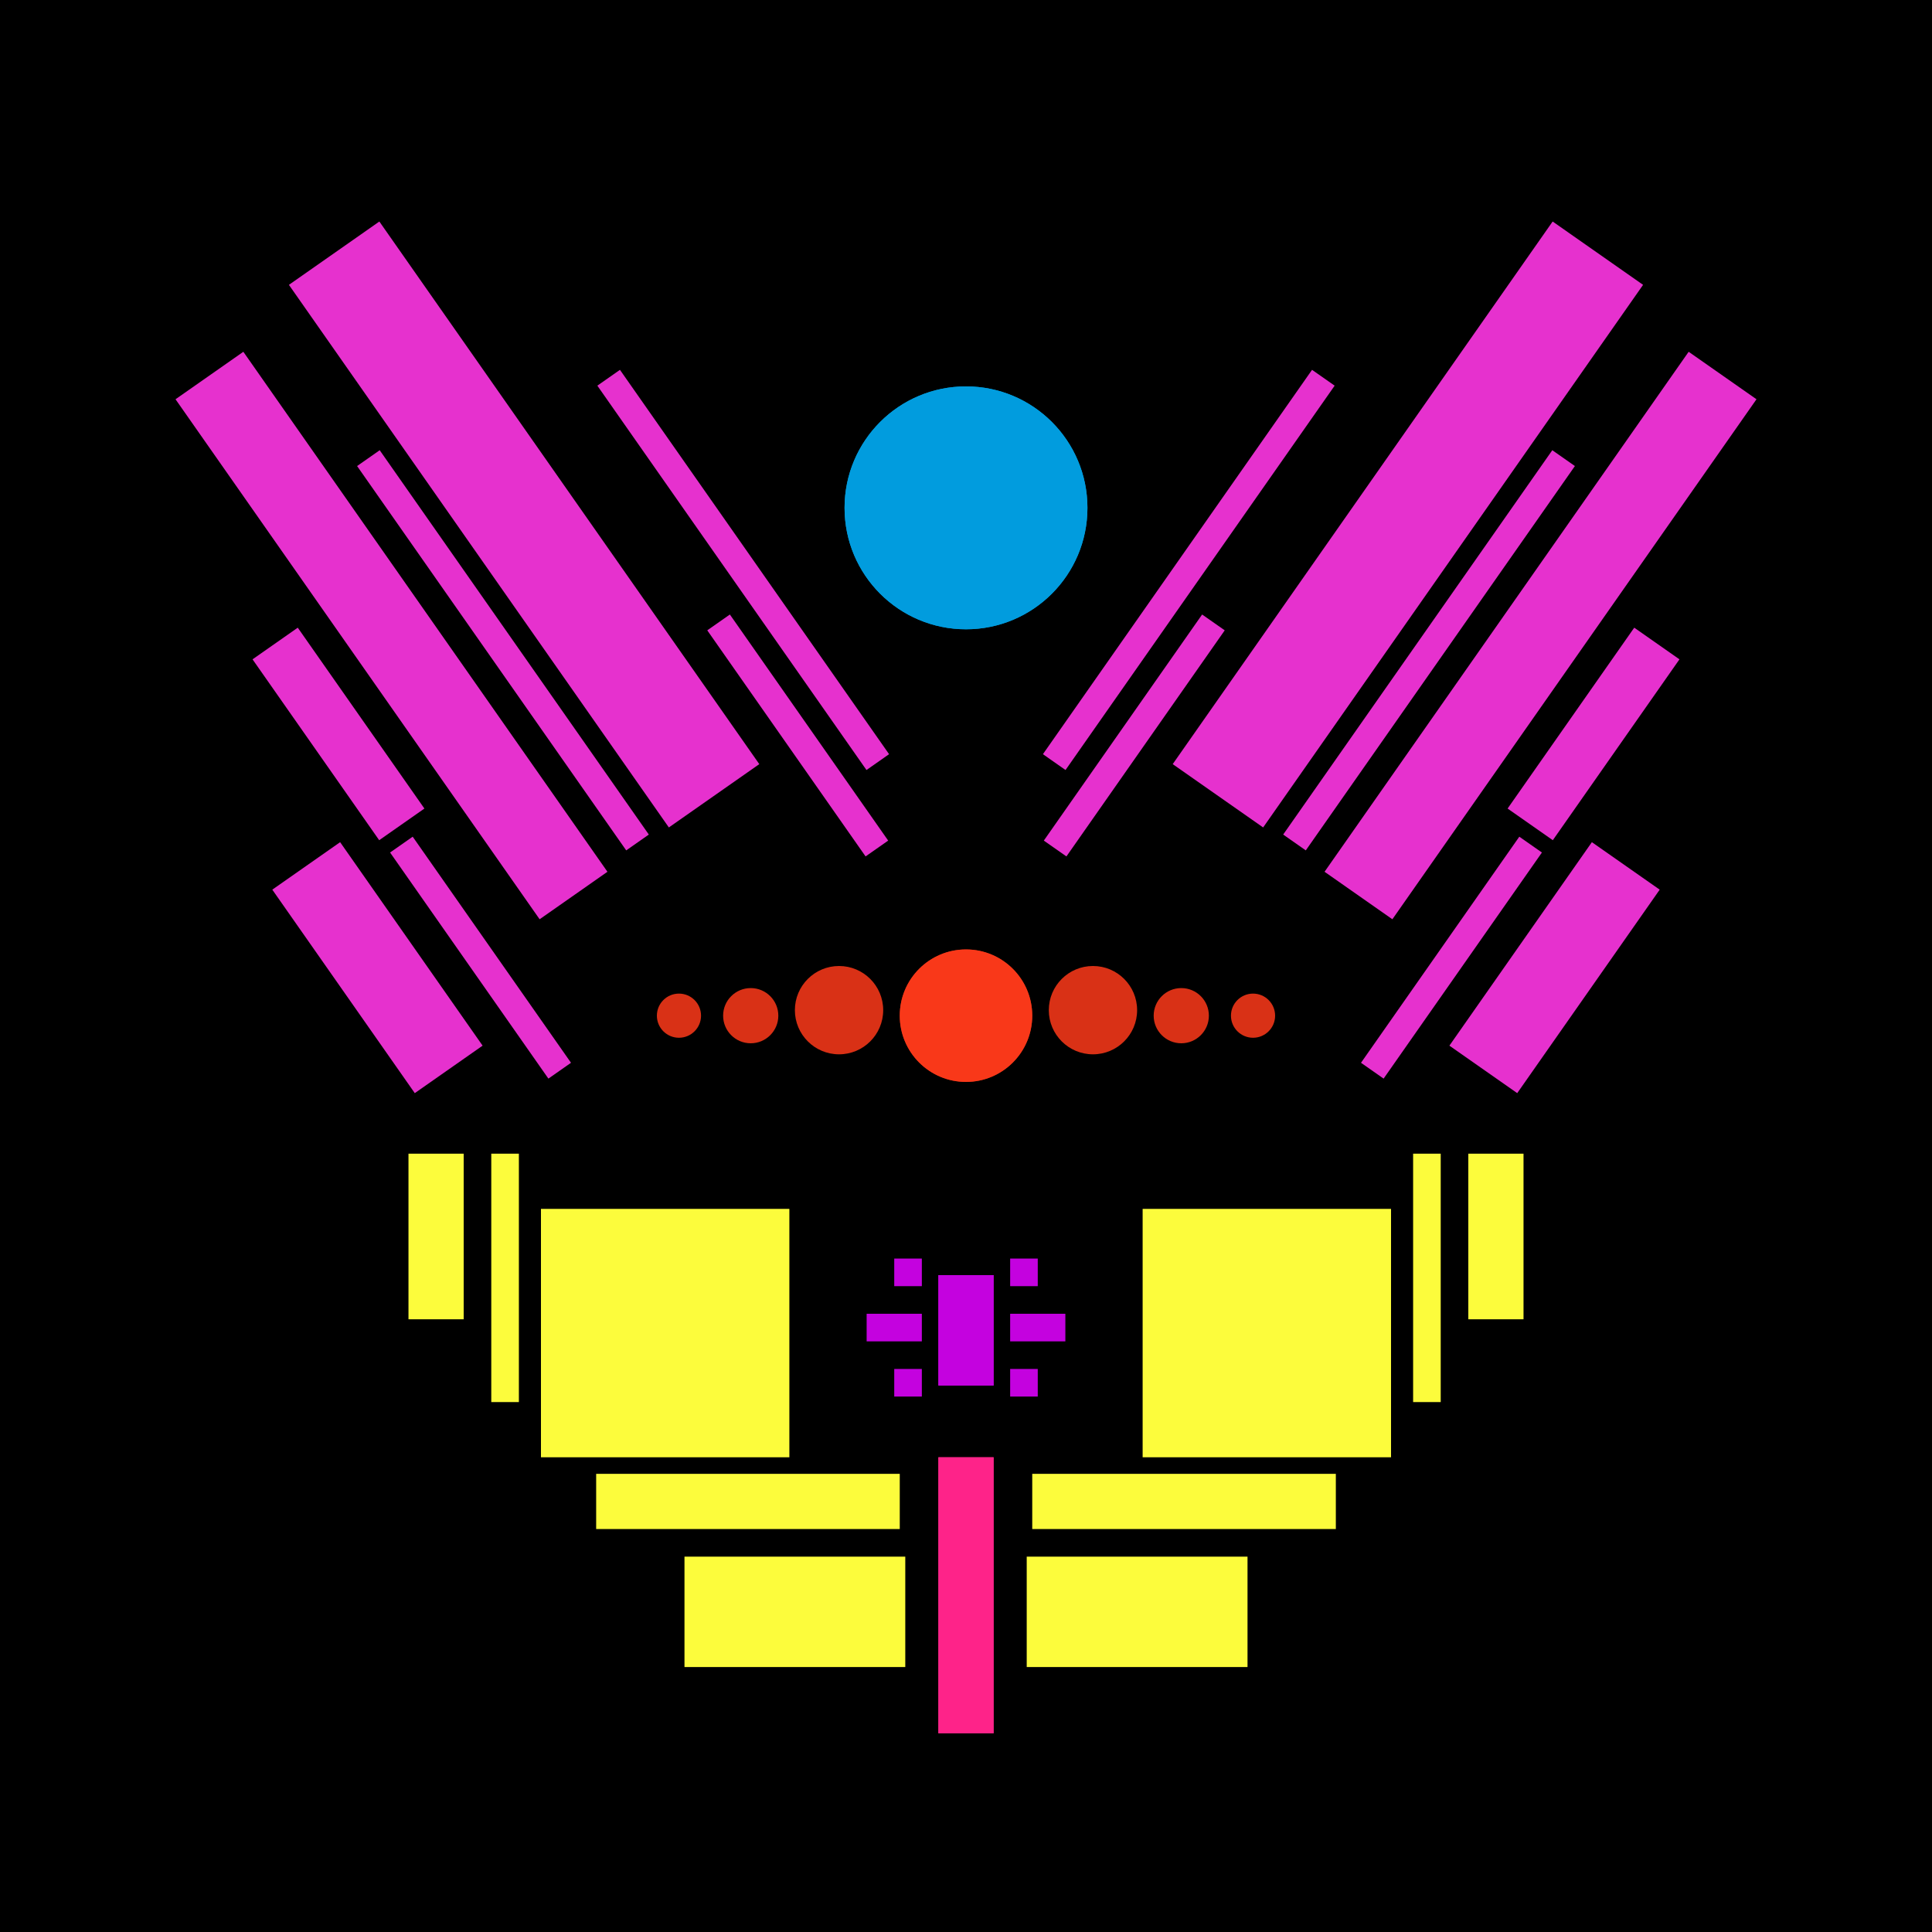 <svg xmlns='http://www.w3.org/2000/svg' preserveAspectRatio='xMinYMin meet' viewBox='0 0 350 350'> <filter id='neon' y='-2' x='-1' width='350' height='350'><feDropShadow flood-color='#3f285e' dx='0' dy='5' flood-opacity='1' stdDeviation='2' result='shadow'/><feOffset in='StrokePaint' dx='0' dy='2' result='offStrPnt'/><feFlood flood-color='#E0F2F3' flood-opacity='0.2' result='flood1' /><feOffset in='SourceGraphic' dx='0' dy='-1' result='offFlood'/><feOffset in='SourceGraphic' dx='0' dy='3' result='offShadow'/><feComposite in='flood1' in2='offFlood' operator='in'  result='cmpFlood' /><feComposite in='shadow' in2='offShadow' operator='in'  result='cmpSha' /><feGaussianBlur in='offStrPnt' stdDeviation='3.5' result='bStrokeP'/><feGaussianBlur in='cmpFlood' stdDeviation='0.8' result='bFlood'/><feGaussianBlur in='cmpSha' stdDeviation='0.4' result='bShadow'/><feMerge><feMergeNode in='bStrokeP'/><feMergeNode in='SourceGraphic'/><feMergeNode in='bFlood'/><feMergeNode in='bshadow'/></feMerge></filter><rect width='100%'  height='100%' fill='#000000'/> <g filter='url(#neon)' ><rect x='170' y= '260' width='10 ' height=  '50 '  fill= '#FE2389' /><rect x='74 ' y= '205' width='10 ' height=  '30 '  fill= '#fcfc3c' transform = '  translate( 158 , 440 ) rotate ( -180  )'  /><rect x='98 ' y= '215' width='45 ' height=  '45 '  fill= '#fcfc3c' transform = '  translate( 241 , 475 ) rotate ( -180  )'  /><rect x='108' y= '263' width='55 ' height=  '10 '  fill= '#fcfc3c' transform = '  translate( 271 , 536 ) rotate ( -180  )'  /><rect x='124' y= '278' width='40 ' height=  '20 '  fill= '#fcfc3c' transform = '  translate( 288 , 576 ) rotate ( -180  )'  /><rect x='89 ' y= '205' width='5  ' height=  '45 '  fill= '#fcfc3c' transform = '  translate( 183 , 455 ) rotate ( -180  )'  /><rect x='170' y= '260' width='10 ' height=  '50 '  fill= '#FE2389' transform= 'scale(-1,1) translate(-350,0)'/><rect x='74 ' y= '205' width='10 ' height=  '30 '  fill= '#fcfc3c' transform = ' scale(-1,1)  translate(-350,0) translate( 158 , 440 ) rotate ( -180  )'  /><rect x='98 ' y= '215' width='45 ' height=  '45 '  fill= '#fcfc3c' transform = ' scale(-1,1)  translate(-350,0) translate( 241 , 475 ) rotate ( -180  )'  /><rect x='108' y= '263' width='55 ' height=  '10 '  fill= '#fcfc3c' transform = ' scale(-1,1)  translate(-350,0) translate( 271 , 536 ) rotate ( -180  )'  /><rect x='124' y= '278' width='40 ' height=  '20 '  fill= '#fcfc3c' transform = ' scale(-1,1)  translate(-350,0) translate( 288 , 576 ) rotate ( -180  )'  /><rect x='89 ' y= '205' width='5  ' height=  '45 '  fill= '#fcfc3c' transform = ' scale(-1,1)  translate(-350,0) translate( 183 , 455 ) rotate ( -180  )'  /><rect x='47 ' y= '164' width='45 ' height=  '15 '  fill= '#e631ce' transform = '  translate( 169 , 16  ) rotate ( 55 )'  /><rect x='62 ' y= '167' width='50 ' height=  '5  '  fill= '#e631ce' transform = '  translate( 176 , 1   ) rotate ( 55 )'  /><rect x='41 ' y= '124' width='40 ' height=  '10 '  fill= '#e631ce' transform = '  translate( 132 , 5   ) rotate ( 55 )'  /><rect x='13 ' y= '103' width='115' height=  '15 '  fill= '#e631ce' transform = '  translate( 121 , -10 ) rotate ( 55 )'  /><rect x='48 ' y= '112' width='85 ' height=  '5  '  fill= '#e631ce' transform = '  translate( 133 , -26 ) rotate ( 55 )'  /><rect x='35 ' y= '81 ' width='120' height=  '20 '  fill= '#e631ce' transform = '  translate( 115 , -39 ) rotate ( 55 )'  /><rect x='119' y= '127' width='50 ' height=  '5  '  fill= '#e631ce' transform = '  translate( 168 , -63 ) rotate ( 55 )'  /><rect x='92 ' y= '97 ' width='85 ' height=  '5  '  fill= '#e631ce' transform = '  translate( 139 , -68 ) rotate ( 55 )'  /><circle cx='175' cy='88 ' r ='22 '  fill= '#019CDE' /><rect x='47 ' y= '164' width='45 ' height=  '15 '  fill= '#e631ce' transform = ' scale(-1,1)  translate(-350,0) translate( 169 , 16  ) rotate ( 55 )'  /><rect x='62 ' y= '167' width='50 ' height=  '5  '  fill= '#e631ce' transform = ' scale(-1,1)  translate(-350,0) translate( 176 , 1   ) rotate ( 55 )'  /><rect x='41 ' y= '124' width='40 ' height=  '10 '  fill= '#e631ce' transform = ' scale(-1,1)  translate(-350,0) translate( 132 , 5   ) rotate ( 55 )'  /><rect x='13 ' y= '103' width='115' height=  '15 '  fill= '#e631ce' transform = ' scale(-1,1)  translate(-350,0) translate( 121 , -10 ) rotate ( 55 )'  /><rect x='48 ' y= '112' width='85 ' height=  '5  '  fill= '#e631ce' transform = ' scale(-1,1)  translate(-350,0) translate( 133 , -26 ) rotate ( 55 )'  /><rect x='35 ' y= '81 ' width='120' height=  '20 '  fill= '#e631ce' transform = ' scale(-1,1)  translate(-350,0) translate( 115 , -39 ) rotate ( 55 )'  /><rect x='119' y= '127' width='50 ' height=  '5  '  fill= '#e631ce' transform = ' scale(-1,1)  translate(-350,0) translate( 168 , -63 ) rotate ( 55 )'  /><rect x='92 ' y= '97 ' width='85 ' height=  '5  '  fill= '#e631ce' transform = ' scale(-1,1)  translate(-350,0) translate( 139 , -68 ) rotate ( 55 )'  /><circle cx='175' cy='88 ' r ='22 '  fill= '#019CDE' transform= 'scale(-1,1) translate(-350,0)'/><rect x='170' y= '227' width='10 ' height=  '20 '  fill= '#c402df' /><rect x='162' y= '224' width='5  ' height=  '5  '  fill= '#c402df' /><rect x='157' y= '234' width='10 ' height=  '5  '  fill= '#c402df' /><rect x='162' y= '244' width='5  ' height=  '5  '  fill= '#c402df' /><rect x='170' y= '227' width='10 ' height=  '20 '  fill= '#c402df' transform= 'scale(-1,1) translate(-350,0)'/><rect x='162' y= '224' width='5  ' height=  '5  '  fill= '#c402df' transform= 'scale(-1,1) translate(-350,0)'/><rect x='157' y= '234' width='10 ' height=  '5  '  fill= '#c402df' transform= 'scale(-1,1) translate(-350,0)'/><rect x='162' y= '244' width='5  ' height=  '5  '  fill= '#c402df' transform= 'scale(-1,1) translate(-350,0)'/></g><g fill-opacity='0.85'><circle cx='175' cy='180' r ='12 '  fill= '#FF3A1A' filter='url(#neon)'  /><circle cx='152' cy='179' r ='8  '  fill= '#FF3A1A' filter='url(#neon)'  /><circle cx='136' cy='180' r ='5  '  fill= '#FF3A1A' filter='url(#neon)'  /><circle cx='123' cy='180' r ='4  '  fill= '#FF3A1A' filter='url(#neon)'  /><circle cx='175' cy='180' r ='12 '  fill= '#FF3A1A' filter='url(#neon)'  transform= 'scale(-1,1) translate(-350,0)'/><circle cx='152' cy='179' r ='8  '  fill= '#FF3A1A' filter='url(#neon)'  transform= 'scale(-1,1) translate(-350,0)'/><circle cx='136' cy='180' r ='5  '  fill= '#FF3A1A' filter='url(#neon)'  transform= 'scale(-1,1) translate(-350,0)'/><circle cx='123' cy='180' r ='4  '  fill= '#FF3A1A' filter='url(#neon)'  transform= 'scale(-1,1) translate(-350,0)'/></g></svg>